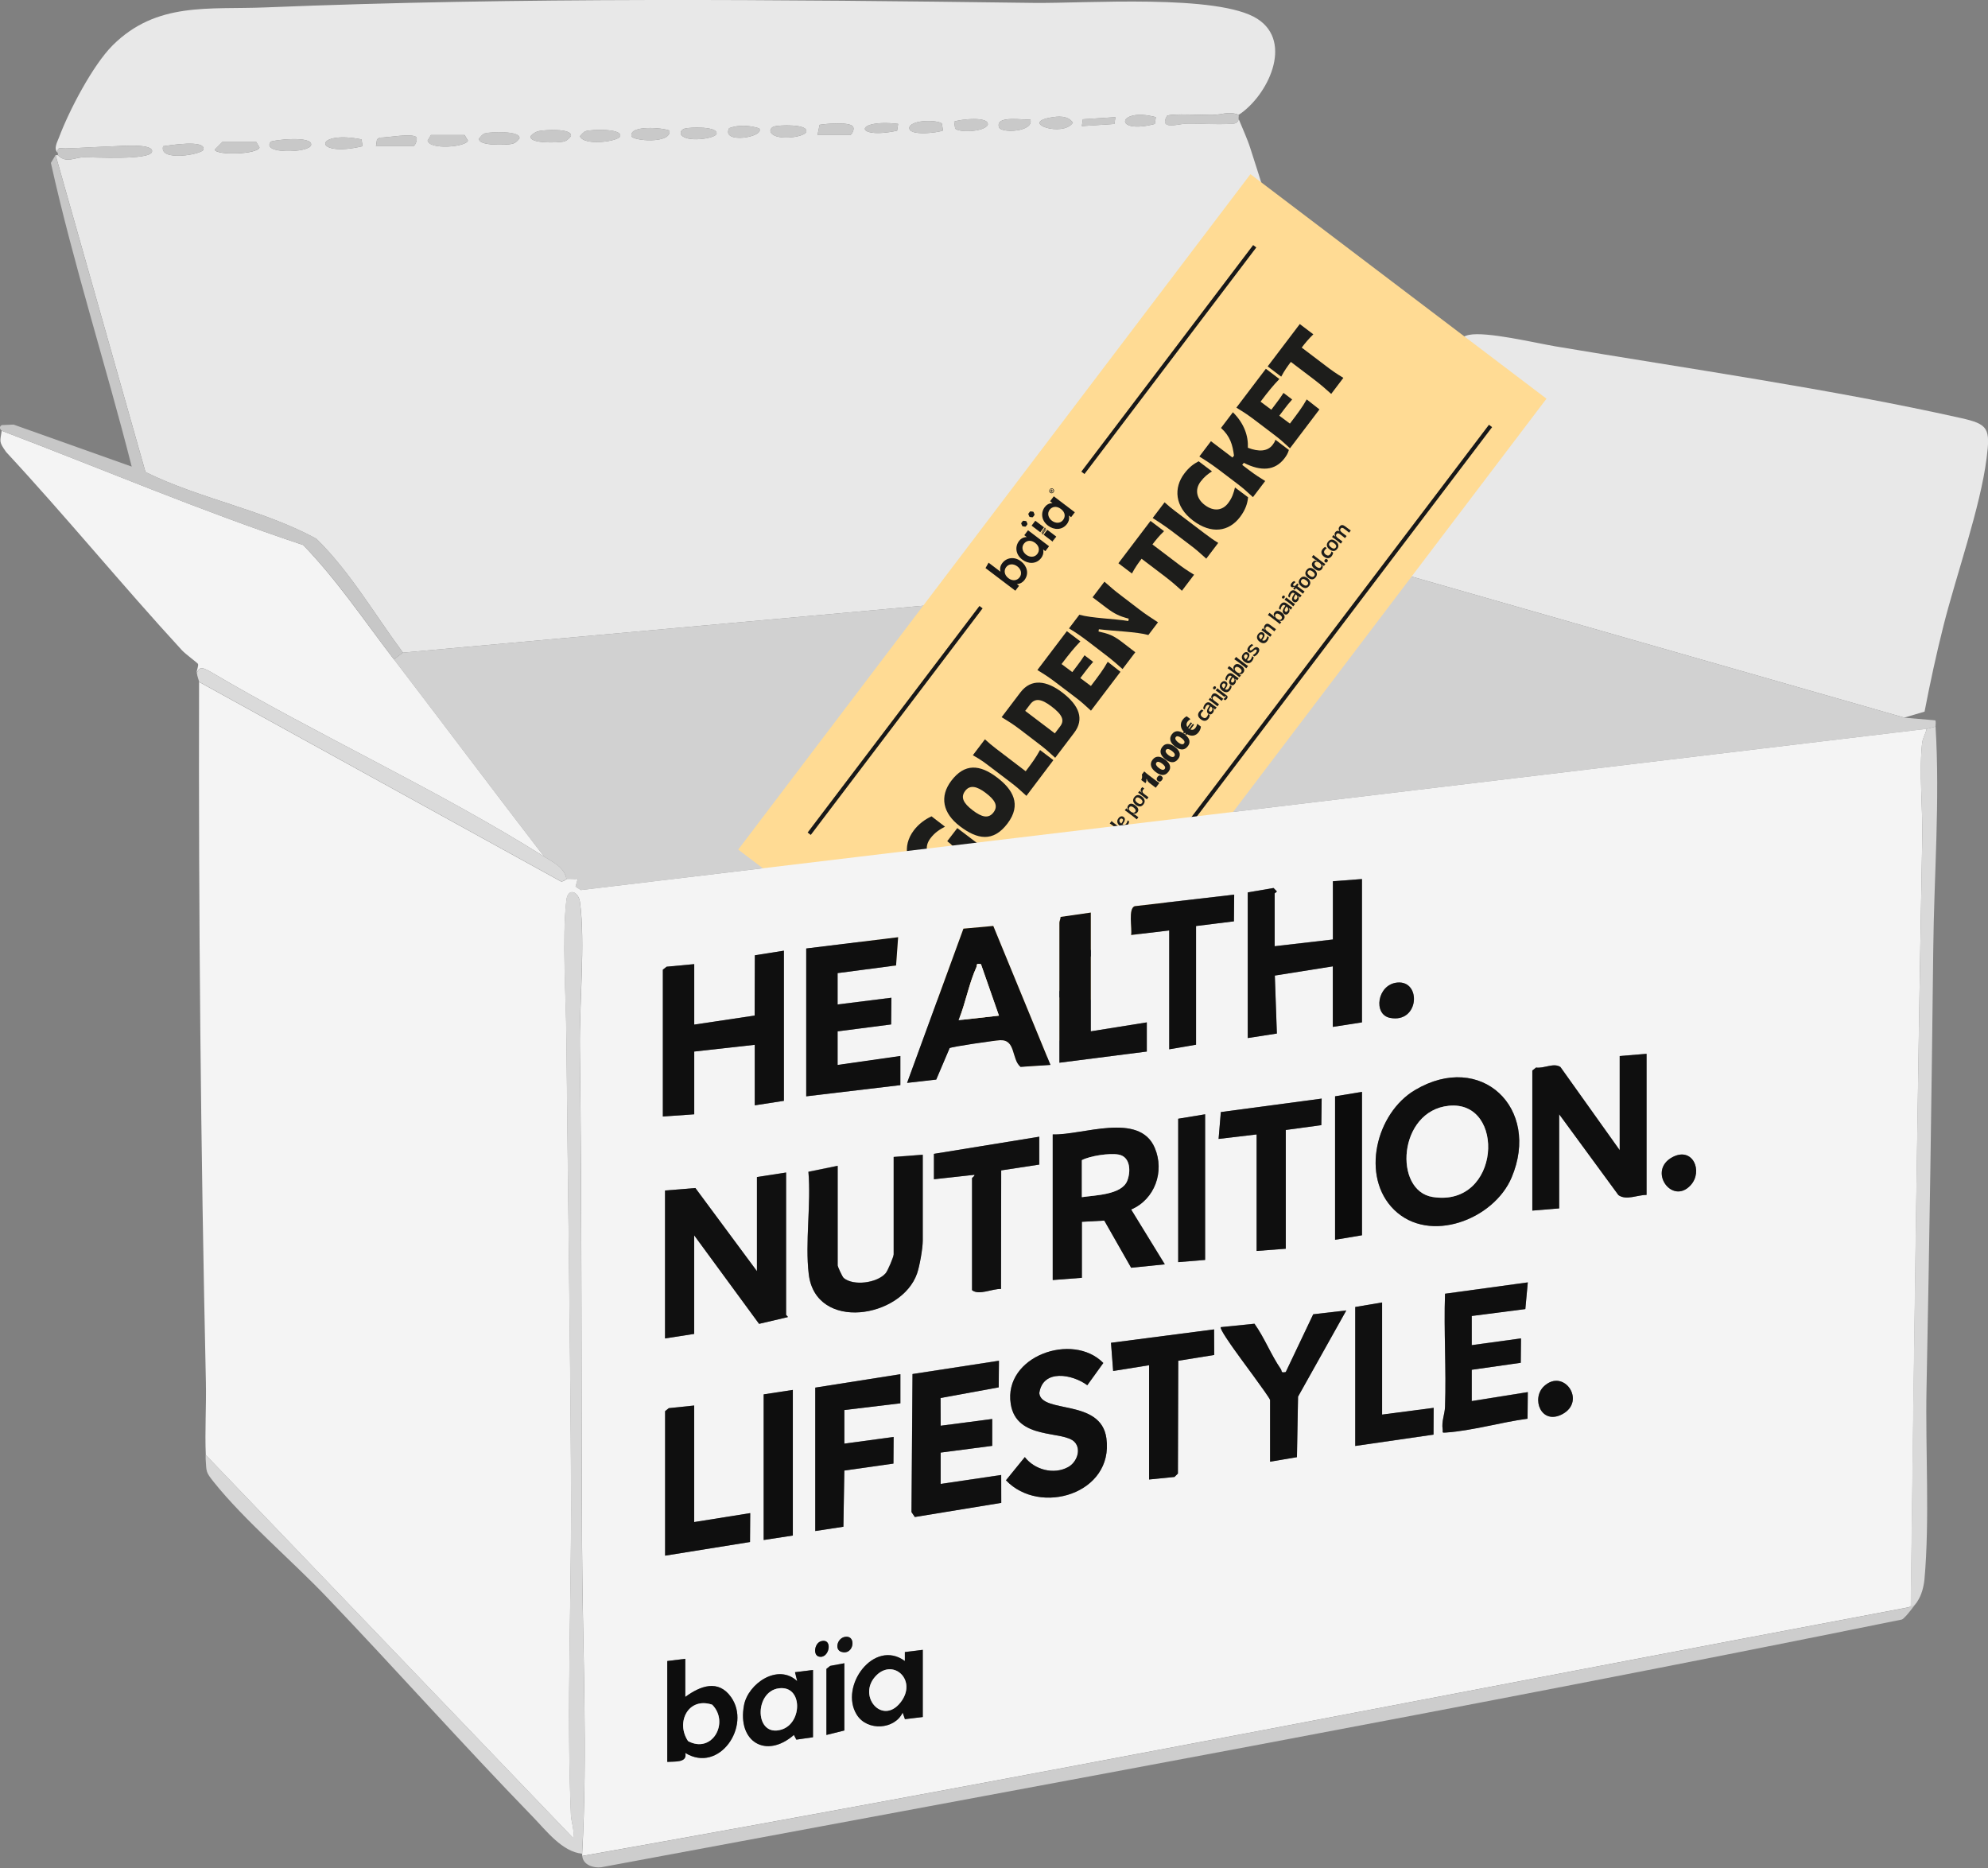 <svg xmlns="http://www.w3.org/2000/svg" fill="none" viewBox="0 0 614 577" height="577" width="614">
<rect x="0" y="0" width="614" height="577" fill="#808080" stroke="none"/>
<g clip-path="url(#clip0_667_1552)">
<path fill="#E8E8E8" d="M382.578 35.467C379.603 34.256 377.365 35.414 374.653 35.493C371.94 35.572 361.672 34.941 360.434 35.783C357.854 40.338 364.094 38.232 366.306 38.179C370.677 38.074 375.153 38.495 379.524 38.258C380.814 38.179 382.13 38.416 382.604 36.836C383.815 39.838 385.211 42.761 386.238 45.999C399.113 85.784 410.014 126.228 422.547 166.118L423.785 168.33L447.535 109.034C448.852 106.533 450.747 104.031 453.696 103.426C459.094 102.32 473.997 105.875 480.316 106.954C520.97 113.8 565.679 120.172 605.57 129.098C614.075 130.994 614.759 132.231 613.574 141.5C611.626 156.797 604.174 177.677 600.251 193.239C598.039 202.007 596.117 210.906 594.406 219.78L588.139 221.623L423.785 174.571L124.461 201.559C115.72 189.789 108.189 176.651 97.71 166.382C81.095 157.35 61.874 154.138 44.944 145.791L17.191 47.921H17.876C20.43 50.554 22.958 48.632 25.801 48.58C29.093 48.527 46.286 49.554 46.945 46.868C47.55 44.34 38.019 45.051 36.202 45.13C30.962 45.315 25.591 45.683 20.272 45.841C18.929 45.894 17.507 45.13 17.876 47.237C16.428 45.92 17.665 43.946 18.245 42.392C21.325 34.151 28.645 20.143 34.806 13.982C48.419 0.474 64.375 3.002 81.912 2.291C160.797 -0.921 240.262 -0.132 319.227 0.895C335.157 1.106 376.259 -1.948 388.344 5.819C399.614 13.06 391.478 29.674 382.578 35.467ZM356.985 36.178C345.189 32.992 343.583 41.707 356.669 38.285L356.985 36.178ZM324.283 36.336C315.041 38.047 328.364 42.445 331.365 37.889C329.812 35.572 326.705 35.888 324.283 36.336ZM344.504 36.178L334.446 36.836L334.13 38.943L344.188 38.285L344.504 36.178ZM294.687 37.574L295.003 39.68C295.951 40.97 303.85 40.812 305.061 38.6C305.72 35.783 296.32 36.863 294.687 37.574ZM318.227 36.863C316.357 37.231 307.326 35.414 308.537 39.285C309.169 41.26 319.49 40.733 318.227 36.863ZM291.238 40.312L290.922 38.206C290.106 37.073 281.785 36.784 280.864 39.285C280.284 42.129 289.579 41.023 291.238 40.312ZM252.48 41.707H262.511C263.064 41.707 263.907 39.996 263.538 39.285C262.985 37.468 254.849 38.232 253.138 38.548L252.48 41.707ZM277.388 38.258C263.696 36.652 263.802 43.208 277.072 40.365L277.388 38.258ZM234.47 39.627C231.442 38.706 228.177 38.495 225.201 39.575C222.595 44.63 236.418 42.339 234.47 39.627ZM239.104 39.048C238.419 39.259 237.787 39.891 237.972 40.654C238.946 43.63 248.609 42.497 249.03 40.654C249.61 38.232 240.499 38.6 239.104 39.048ZM206.796 40.338C204.795 39.443 194.316 38.548 195.027 42.05C195.316 43.472 207.323 44.577 206.796 40.338ZM211.404 39.733C210.72 39.943 210.088 40.575 210.246 41.339C211.378 44.209 220.988 42.813 221.304 41.339C221.831 38.916 212.773 39.285 211.378 39.733H211.404ZM166.458 40.47C165.458 40.707 164.536 41.26 163.878 42.05C163.325 44.472 172.409 44.051 173.883 43.761C175.042 43.551 175.621 42.919 176.332 42.05C176.859 39.522 168.038 40.128 166.458 40.47ZM180.993 40.47C180.176 40.733 179.702 41.471 179.123 42.05C180.203 45.183 191.183 43.682 191.551 42.05C192.104 39.575 182.467 40.022 180.966 40.47H180.993ZM149.844 41.154C149.001 41.392 148.527 42.155 147.974 42.761C147.474 45.183 156.479 44.762 157.98 44.472C159.138 44.261 159.718 43.63 160.429 42.761C160.929 40.286 151.371 40.733 149.844 41.181V41.154ZM116.141 45.157H127.568C128.279 45.157 129.016 42.892 128.595 42.392C127.437 41.023 119.353 42.576 117.273 42.497L116.431 43.05L116.115 45.157H116.141ZM133.098 41.707L132.071 43.419C132.676 46.368 144.051 45.394 144.525 43.419L143.498 41.707H133.124H133.098ZM111.981 45.157L111.665 43.05C96.762 40.075 96.578 48.817 111.981 45.157ZM83.623 43.788C80.516 47.632 95.498 47.289 96.077 44.814C96.788 41.786 84.044 43.261 83.623 43.788ZM68.746 43.788L66.324 46.21C66.719 48.053 79.647 47.711 80.147 45.525L79.12 43.814H68.746V43.788ZM50.394 45.157C48.919 50.054 62.506 47.711 62.848 46.184C63.559 43.024 52.29 44.893 50.394 45.157Z"></path>
<path fill="#D1D1D1" d="M588.118 221.649L597.703 222.465C598.019 222.913 597.755 223.834 597.808 224.414L595.043 225.098L179.392 274.889L177.759 273.809L178.418 271.466C177.286 271.519 176.101 271.334 174.968 271.466C174.258 267.832 170.94 266.384 168.044 264.541C152.482 244.346 137.158 223.913 121.676 203.639L124.44 201.559L423.764 174.57L588.118 221.623L588.118 221.649Z"></path>
<g clip-path="url(#clip1_667_1552)">
<path fill="#FFDB94" d="M386.203 53.79L228 262.386L319.433 331.731L477.636 123.134L386.203 53.79Z"></path>
<path fill="#1D1D1B" d="M291.86 255.307C290.184 256.212 288.725 257.11 287.373 258.894C285.41 261.481 286.075 264.187 288.771 266.232C291.14 268.029 293.768 268.321 295.191 266.445C296.861 264.243 295.557 262.067 292.559 259.794L295.67 255.744L301.012 259.795C302.26 260.741 303.077 261.229 304.617 262.12L301.169 266.666C300.217 265.365 299.536 264.611 298.343 263.679L297.95 264.199C299.992 266.566 300.175 268.881 298.283 271.376C295.324 275.278 289.791 274.748 285.072 271.196C279.789 267.189 278.477 261.406 282.249 256.432C283.754 254.448 285.687 253.065 287.701 252.113L291.86 255.307Z"></path>
<path fill="#1D1D1B" d="M307.961 240.127C312.809 243.804 315.611 248.474 311.166 254.335C306.721 260.196 301.835 259.247 296.493 255.196C291.151 251.145 290.128 245.99 293.805 241.142C297.926 235.708 302.586 236.05 307.953 240.121L307.961 240.127ZM300.37 250.223C303.175 252.35 305.284 252.961 306.853 250.892C308.421 248.824 307.208 246.981 304.428 244.873C301.648 242.764 299.544 242.356 298.09 244.273C296.636 246.191 297.488 248.024 300.376 250.215L300.37 250.223Z"></path>
<path fill="#1D1D1B" d="M316.788 238.195C318.75 235.607 319.887 234.056 321.22 231.638L325.339 234.762L317.014 245.792C314.713 243.678 314.027 243.052 311.792 241.356L306.45 237.305C303.904 235.374 303.291 234.844 300.469 233.244L304.196 228.329C305.453 229.454 306.307 230.206 307.529 231.134L316.796 238.201L316.788 238.195Z"></path>
<path fill="#1D1D1B" d="M325.909 234.047C323.608 231.932 322.922 231.307 320.687 229.611L315.339 225.516C312.818 223.604 312.068 223.167 309.355 221.492L315.141 213.864C318.538 209.385 323.331 210.264 328.029 213.826C333.438 217.929 334.905 222.167 331.768 226.304L325.901 234.04L325.909 234.047ZM316.634 219.547L325.794 226.494L327.426 224.342C328.848 222.467 328.147 220.748 324.739 218.164C321.725 215.877 319.72 215.478 318.171 217.521L316.634 219.547Z"></path>
<path fill="#1D1D1B" d="M331.19 207.571L332.447 205.913C333.425 204.624 334.098 203.736 334.954 202.381L337.625 204.407C336.57 205.572 335.897 206.459 334.9 207.774L333.656 209.415L336.932 211.86C339.466 208.519 340.691 206.903 342.123 204.389L346.058 207.479L336.952 219.486C334.651 217.371 334.032 216.796 331.813 215.114L326.321 210.948C323.8 209.036 323.105 208.614 320.398 206.931L329.505 194.924L333.683 198.093C331.692 200.144 330.334 201.831 327.863 205.088L331.181 207.565L331.19 207.571Z"></path>
<path fill="#1D1D1B" d="M341.096 179.642C343.441 181.698 344.083 182.277 346.327 183.979L351.717 188.106C354.238 190.018 355.007 190.429 357.65 192.196L354.678 196.115C351.066 195.104 344.049 194.913 339.395 194.337L339.28 195.028C342.408 195.738 343.767 196.189 346.413 198.196L350.639 201.44L346.702 206.632C345.072 205.198 343.583 203.857 341.515 202.289L336.125 198.161C333.605 196.25 332.348 195.403 330.163 194.075L333.364 189.855C337.318 190.955 344.091 191.067 348.496 191.796L348.614 191.068C345.789 190.323 344.288 189.659 341.566 187.596L337.447 184.471L341.111 179.64L341.096 179.642Z"></path>
<path fill="#1D1D1B" d="M362.851 173.391C365.268 175.264 366.55 176.131 368.8 177.494L365.04 182.451C363.081 180.688 362.022 179.753 359.498 177.812L352.582 172.567C351.534 173.948 350.613 175.215 349.6 177.124L345.422 173.956L355.341 160.877L359.519 164.046C357.97 165.549 356.963 166.79 355.935 168.146L362.851 173.391Z"></path>
<path fill="#1D1D1B" d="M362.978 157.871L371.987 164.704C373.67 165.98 374.719 166.736 376.257 167.665L372.561 172.538C370.248 170.44 369.539 169.81 367.295 168.108L361.953 164.057C359.433 162.146 356.856 160.534 356.008 159.983L359.685 155.135C361.013 156.341 361.747 156.937 362.978 157.871Z"></path>
<path fill="#1D1D1B" d="M370.814 148.738C368.934 151.217 369.571 154.047 372.091 155.958C374.896 158.086 377.597 157.655 379.311 155.394C380.588 153.711 380.993 152.29 381.429 150.55L385.475 153.58C385.293 155.472 384.673 157.455 382.977 159.691C379.542 164.22 374.121 165.055 368.452 160.756C362.784 156.457 362.437 150.654 365.802 146.217C367.244 144.316 368.59 143.306 370.207 142.461L374.326 145.586C373.097 146.354 371.963 147.223 370.82 148.73L370.814 148.738Z"></path>
<path fill="#1D1D1B" d="M381.121 140.707C380.681 137.392 379.995 134.801 377.113 132.167L380.789 127.319C384.327 130.846 385.565 134.674 385.409 138.288C388.767 139.582 391.481 139.464 393.069 137.371C393.443 136.877 393.761 136.405 393.911 135.807L398.073 138.963C397.834 139.904 397.347 140.721 396.756 141.499C393.784 145.418 389.51 145.645 384.15 142.939L383.661 143.583L385.989 145.349C387.521 146.511 389.22 147.628 390.758 148.556L386.979 153.538C384.679 151.424 383.976 150.786 381.732 149.084L376.39 145.032C373.844 143.102 371.293 141.51 370.426 140.984L374.007 136.262L380.664 141.31L381.121 140.707Z"></path>
<path fill="#1D1D1B" d="M392.651 126.536L393.908 124.878C394.886 123.589 395.559 122.701 396.415 121.346L399.086 123.372C398.031 124.537 397.358 125.424 396.361 126.739L395.117 128.38L398.393 130.825C400.926 127.484 402.152 125.868 403.584 123.354L407.519 126.444L398.413 138.45C396.112 136.336 395.493 135.761 393.274 134.078L387.782 129.913C385.261 128.001 384.566 127.579 381.859 125.896L390.966 113.889L395.144 117.058C393.153 119.109 391.794 120.796 389.324 124.053L392.642 126.53L392.651 126.536Z"></path>
<path fill="#1D1D1B" d="M408.956 112.595C411.374 114.468 412.655 115.335 414.905 116.698L411.146 121.655C409.186 119.892 408.128 118.957 405.603 117.016L398.687 111.771C397.639 113.153 396.718 114.419 395.705 116.328L391.527 113.16L401.446 100.081L405.625 103.25C404.076 104.753 403.069 105.994 402.04 107.35L408.956 112.595Z"></path>
<path fill="#1D1D1B" d="M342.93 261.777C341.803 261.159 339.818 260.472 338.602 260.024L339.211 259.22C340.462 259.866 341.741 260.163 342.876 260.839L342.953 260.739C342.003 259.834 341.328 258.742 340.367 257.696L340.945 256.934C341.631 257.89 342.931 259.602 343.87 260.538L342.924 261.785L342.93 261.777Z"></path>
<path fill="#1D1D1B" d="M344.003 256.83C343.635 256.55 343.326 256.54 342.99 256.984C342.761 257.285 342.62 257.68 342.525 258.135L342.056 257.78C342.117 257.351 342.252 256.913 342.57 256.494C343.04 255.874 343.684 255.598 344.496 256.214L345.284 256.811C345.618 257.065 345.859 257.235 346.211 257.449L345.703 258.119C345.544 257.945 345.402 257.785 345.201 257.633L345.131 257.725C345.432 258.163 345.402 258.655 345.046 259.124C344.646 259.651 344.137 259.766 343.651 259.398C342.906 258.833 343.226 257.994 344.047 256.876L343.989 256.832L344.003 256.83ZM344.711 258.487C345.067 258.019 344.916 257.522 344.43 257.153L344.397 257.128C343.855 257.878 343.667 258.421 344.01 258.681C344.262 258.872 344.495 258.772 344.711 258.487Z"></path>
<path fill="#1D1D1B" d="M344.041 254.19L346.092 255.746C346.461 256.026 346.678 256.191 347.014 256.392L346.455 257.129C345.951 256.681 345.79 256.545 345.304 256.177L344.04 255.218C343.495 254.805 343.116 254.558 342.754 254.322L343.313 253.585C343.603 253.846 343.773 253.987 344.033 254.184L344.041 254.19Z"></path>
<path fill="#1D1D1B" d="M345.875 255.057C345.063 254.441 344.786 253.572 345.428 252.726C345.948 252.039 346.56 251.963 347.029 252.318C347.649 252.788 347.551 253.439 346.679 254.624C347.091 254.845 347.512 254.795 347.81 254.401C348.077 254.05 348.182 253.773 348.274 253.355L348.735 253.704C348.687 254.063 348.567 254.447 348.224 254.899C347.576 255.753 346.704 255.686 345.867 255.051L345.875 255.057ZM346.297 254.362C346.918 253.526 346.995 253.163 346.677 252.922C346.418 252.725 346.127 252.742 345.886 253.06C345.556 253.496 345.795 253.981 346.289 254.355L346.306 254.368L346.297 254.362Z"></path>
<path fill="#1D1D1B" d="M349.983 251.313C350.207 251.47 350.362 251.561 350.614 251.647L351.593 252.389L351.092 253.051C350.843 252.823 350.606 252.63 350.372 252.452L348.228 250.827C347.935 250.604 347.717 250.439 347.399 250.251L347.869 249.631C348.03 249.819 348.159 249.944 348.362 250.111C348.381 250.086 348.407 250.052 348.426 250.027C348.081 249.594 348.17 249.094 348.475 248.693C348.977 248.031 349.729 248.048 350.65 248.746C351.521 249.407 351.847 250.142 351.314 250.845C350.99 251.272 350.541 251.446 350.025 251.24L349.962 251.324L349.983 251.313ZM350.165 249.42C349.613 249.001 349.119 248.904 348.808 249.314C348.459 249.775 348.671 250.226 349.24 250.658C349.809 251.089 350.297 251.142 350.633 250.699C350.9 250.347 350.737 249.867 350.159 249.429L350.165 249.42Z"></path>
<path fill="#1D1D1B" d="M352.699 246.04C353.402 246.574 353.904 247.442 353.193 248.38C352.482 249.318 351.665 249.213 350.794 248.552C349.865 247.847 349.728 247.018 350.331 246.223C351.017 245.319 351.803 245.361 352.699 246.04ZM351.272 247.939C351.9 248.415 352.383 248.439 352.714 248.003C353.044 247.568 352.84 247.123 352.237 246.666C351.551 246.146 351.111 246.168 350.807 246.57C350.502 246.972 350.602 247.431 351.272 247.939Z"></path>
<path fill="#1D1D1B" d="M352.836 243.099L353.431 243.55C353.285 243.638 353.161 243.767 353.04 243.926C352.716 244.353 352.813 244.783 353.349 245.189L354.713 246.224L354.212 246.886C353.946 246.645 353.735 246.471 353.417 246.23L352.429 245.48C352.043 245.188 351.834 245.03 351.507 244.834L351.984 244.207C352.165 244.437 352.286 244.555 352.531 244.754L352.601 244.662C352.235 244.292 352.194 243.825 352.486 243.44C352.587 243.306 352.714 243.191 352.824 243.116L352.836 243.099Z"></path>
<path fill="#1D1D1B" d="M356.956 243.283L355.114 241.886C354.62 241.511 354.355 241.165 354.186 240.588L354.019 240.633C354.12 241.092 354.093 241.441 353.777 241.874L352.471 240.884C352.77 240.385 352.824 239.74 352.657 239.23L353.406 238.242C353.929 238.718 354.201 238.951 354.678 239.313L357.006 241.078C357.433 241.402 357.743 241.584 358.08 241.801L356.956 243.283Z"></path>
<path fill="#1D1D1B" d="M357.6 241.198C357.139 240.849 357.139 240.414 357.501 239.936C357.863 239.459 358.259 239.337 358.736 239.699C359.213 240.061 359.218 240.473 358.849 240.959C358.481 241.444 358.068 241.554 357.6 241.198Z"></path>
<path fill="#1D1D1B" d="M359.881 234.608C361.087 235.522 362.038 236.824 360.882 238.348C359.727 239.872 358.272 239.442 356.966 238.451C355.467 237.314 354.966 235.958 355.976 234.627C356.985 233.295 358.424 233.503 359.881 234.608ZM357.925 237.187C358.603 237.701 359.333 237.991 359.72 237.48C360.133 236.936 359.594 236.342 358.941 235.847C358.238 235.314 357.525 235.036 357.15 235.53C356.775 236.024 357.23 236.66 357.925 237.187Z"></path>
<path fill="#1D1D1B" d="M362.865 230.67C364.071 231.584 365.022 232.886 363.867 234.41C362.711 235.934 361.257 235.504 359.95 234.513C358.452 233.376 357.95 232.02 358.96 230.689C359.97 229.357 361.408 229.565 362.865 230.67ZM360.916 233.24C361.594 233.755 362.324 234.044 362.711 233.534C363.124 232.989 362.585 232.396 361.932 231.901C361.228 231.367 360.515 231.09 360.141 231.584C359.766 232.078 360.221 232.713 360.916 233.24Z"></path>
<path fill="#1D1D1B" d="M365.857 226.728C367.063 227.643 368.015 228.945 366.859 230.469C365.703 231.992 364.249 231.562 362.943 230.572C361.444 229.435 360.943 228.079 361.952 226.747C362.962 225.416 364.401 225.623 365.857 226.728ZM363.908 229.299C364.586 229.813 365.316 230.103 365.703 229.592C366.116 229.048 365.577 228.455 364.924 227.959C364.221 227.426 363.508 227.149 363.133 227.643C362.758 228.137 363.213 228.772 363.908 229.299Z"></path>
<path fill="#1D1D1B" d="M367.679 222.083C367.325 222.29 367.042 222.523 366.756 222.9C366.375 223.403 366.361 224.012 366.703 224.535L367.808 223.078L368.168 223.351L367.006 224.883C367.056 224.922 367.107 224.96 367.148 224.991L367.266 225.08L368.428 223.548L368.788 223.821L367.67 225.295C368.243 225.531 368.777 225.383 369.184 224.847C369.539 224.378 369.668 224 369.769 223.536L370.899 224.394C370.865 224.908 370.67 225.513 370.213 226.115C369.35 227.254 368.028 227.571 366.593 226.733L366.383 227.009L366.023 226.736L366.207 226.493L365.948 226.296L365.764 226.539L365.403 226.266L365.613 225.99C364.495 224.838 364.431 223.392 365.282 222.27C365.663 221.768 366.068 221.442 366.517 221.215L367.673 222.092L367.679 222.083Z"></path>
<path fill="#1D1D1B" d="M371.093 220.067C370.737 220.536 370.768 221.035 371.354 221.479C371.94 221.924 372.403 221.853 372.759 221.384C372.987 221.082 373.058 220.885 373.165 220.518L373.667 220.899C373.623 221.235 373.487 221.606 373.22 221.958C372.585 222.795 371.732 222.807 370.844 222.134C369.957 221.461 369.78 220.615 370.403 219.795C370.663 219.451 370.88 219.287 371.18 219.118L371.691 219.505C371.492 219.645 371.296 219.799 371.086 220.076L371.093 220.067Z"></path>
<path fill="#1D1D1B" d="M373.558 217.863C373.19 217.583 372.881 217.573 372.544 218.017C372.316 218.318 372.175 218.713 372.08 219.168L371.611 218.813C371.672 218.384 371.807 217.946 372.124 217.527C372.594 216.908 373.239 216.631 374.051 217.247L374.838 217.844C375.173 218.098 375.414 218.268 375.766 218.482L375.258 219.152C375.099 218.979 374.957 218.818 374.756 218.666L374.686 218.758C374.986 219.197 374.957 219.688 374.601 220.157C374.201 220.685 373.692 220.8 373.206 220.431C372.461 219.866 372.781 219.027 373.602 217.909L373.543 217.865L373.558 217.863ZM374.266 219.521C374.622 219.052 374.471 218.555 373.985 218.187L373.952 218.161C373.41 218.911 373.222 219.454 373.565 219.714C373.816 219.905 374.05 219.805 374.266 219.521Z"></path>
<path fill="#1D1D1B" d="M375.803 215.281C375.301 214.9 374.973 214.81 374.662 215.221C374.37 215.606 374.523 216.012 375.009 216.381L376.499 217.511L376.01 218.156C375.738 217.923 375.483 217.703 375.157 217.455L374.068 216.63C373.8 216.427 373.528 216.247 373.297 216.098L373.767 215.479C373.955 215.7 374.068 215.812 374.278 215.971L374.341 215.887C373.997 215.455 374.024 215.001 374.348 214.574C374.85 213.912 375.431 214.05 376.076 214.539L376.896 215.161C377.315 215.479 377.407 215.549 377.795 215.803L377.293 216.464C376.952 216.166 376.843 216.084 376.433 215.772L375.797 215.29L375.803 215.281Z"></path>
<path fill="#1D1D1B" d="M378.198 215.259L376.247 213.78C375.937 213.545 375.763 213.426 375.468 213.242L375.989 212.555C376.263 212.803 376.424 212.938 376.717 213.16L378.944 214.849C379.254 215.084 379.148 215.519 378.92 215.82C378.761 216.03 378.584 216.159 378.367 216.271L377.864 215.89C378.107 215.744 378.276 215.609 378.415 215.425C378.581 215.207 378.66 214.963 378.515 214.841L378.191 215.268L378.198 215.259ZM374.802 212.816C374.584 212.651 374.602 212.401 374.774 212.175C374.945 211.949 375.179 211.849 375.405 212.02C375.631 212.192 375.613 212.442 375.435 212.676C375.257 212.911 375.028 212.987 374.802 212.816Z"></path>
<path fill="#1D1D1B" d="M377.536 213.31C376.723 212.694 376.446 211.825 377.088 210.979C377.609 210.292 378.221 210.216 378.689 210.571C379.309 211.041 379.211 211.692 378.339 212.877C378.752 213.098 379.172 213.048 379.471 212.654C379.737 212.302 379.842 212.026 379.934 211.608L380.395 211.957C380.347 212.316 380.227 212.7 379.884 213.152C379.236 214.006 378.364 213.939 377.527 213.304L377.536 213.31ZM377.958 212.614C378.578 211.779 378.655 211.416 378.337 211.175C378.078 210.978 377.788 210.995 377.546 211.313C377.216 211.749 377.455 212.233 377.949 212.608L377.966 212.621L377.958 212.614Z"></path>
<path fill="#1D1D1B" d="M380.382 208.862C380.014 208.582 379.705 208.572 379.368 209.016C379.14 209.317 378.999 209.712 378.904 210.167L378.435 209.812C378.496 209.383 378.631 208.945 378.949 208.526C379.419 207.907 380.063 207.631 380.875 208.246L381.662 208.843C381.997 209.097 382.238 209.267 382.59 209.481L382.082 210.151C381.923 209.978 381.781 209.817 381.58 209.665L381.51 209.757C381.811 210.196 381.781 210.687 381.425 211.156C381.025 211.684 380.516 211.799 380.03 211.43C379.285 210.865 379.605 210.026 380.426 208.908L380.368 208.864L380.382 208.862ZM381.09 210.52C381.446 210.051 381.295 209.554 380.809 209.186L380.776 209.16C380.234 209.91 380.046 210.453 380.389 210.713C380.64 210.904 380.874 210.804 381.09 210.52Z"></path>
<path fill="#1D1D1B" d="M381.153 206.909C380.815 206.468 380.855 205.997 381.185 205.562C381.719 204.859 382.536 204.964 383.398 205.618C384.327 206.323 384.525 207.053 384.024 207.715C383.712 208.125 383.264 208.352 382.752 208.122L382.688 208.206C382.906 208.371 383.059 208.447 383.283 208.551L382.814 209.171C382.54 208.924 382.328 208.75 382.035 208.528L379.892 206.902C379.657 206.724 379.416 206.555 379.121 206.371L379.623 205.709L380.602 206.452C380.759 206.663 380.882 206.796 381.094 206.97L381.157 206.886L381.153 206.909ZM381.927 207.523C382.496 207.955 382.988 208.037 383.337 207.577C383.655 207.158 383.413 206.711 382.869 206.298C382.283 205.854 381.785 205.832 381.512 206.192C381.175 206.636 381.366 207.097 381.927 207.523Z"></path>
<path fill="#1D1D1B" d="M382.502 203.475L384.553 205.031C384.922 205.31 385.139 205.475 385.475 205.677L384.916 206.414C384.412 205.965 384.25 205.83 383.765 205.462L382.501 204.503C381.956 204.09 381.577 203.842 381.215 203.607L381.774 202.87C382.064 203.13 382.234 203.272 382.493 203.469L382.502 203.475Z"></path>
<path fill="#1D1D1B" d="M384.34 204.342C383.528 203.726 383.251 202.856 383.892 202.011C384.413 201.324 385.025 201.247 385.494 201.603C386.114 202.073 386.016 202.724 385.143 203.909C385.556 204.13 385.977 204.079 386.275 203.686C386.542 203.334 386.646 203.057 386.739 202.64L387.2 202.989C387.151 203.348 387.032 203.732 386.689 204.184C386.041 205.038 385.169 204.97 384.332 204.335L384.34 204.342ZM384.769 203.638C385.389 202.803 385.466 202.439 385.148 202.198C384.889 202.001 384.599 202.019 384.357 202.337C384.027 202.772 384.266 203.257 384.76 203.631L384.777 203.644L384.769 203.638Z"></path>
<path fill="#1D1D1B" d="M388.569 200.048C389.13 200.474 388.981 201.192 388.461 201.878C388.143 202.297 387.78 202.549 387.409 202.743L386.899 202.356C387.337 202.108 387.65 201.87 387.884 201.56C388.17 201.183 388.281 200.845 388.039 200.661C387.762 200.452 387.473 200.694 387.086 201.047C386.567 201.524 386.08 201.748 385.569 201.361C385.101 201.005 385.167 200.343 385.618 199.749C385.91 199.364 386.261 199.075 386.621 198.913L387.09 199.269C386.721 199.477 386.41 199.73 386.207 199.998C385.96 200.324 385.859 200.631 386.11 200.821C386.311 200.974 386.516 200.878 386.963 200.479C387.603 199.896 388.059 199.661 388.569 200.048Z"></path>
<path fill="#1D1D1B" d="M389.02 198.17C388.208 197.554 387.931 196.684 388.572 195.839C389.093 195.152 389.705 195.076 390.174 195.431C390.793 195.901 390.695 196.552 389.823 197.737C390.236 197.958 390.657 197.908 390.955 197.514C391.222 197.162 391.326 196.885 391.419 196.468L391.879 196.817C391.831 197.176 391.711 197.56 391.368 198.012C390.721 198.866 389.849 198.799 389.012 198.164L389.02 198.17ZM389.442 197.474C390.062 196.639 390.14 196.276 389.822 196.035C389.562 195.838 389.272 195.855 389.031 196.173C388.7 196.609 388.94 197.093 389.434 197.468L389.45 197.481L389.442 197.474Z"></path>
<path fill="#1D1D1B" d="M392.1 193.796C391.597 193.415 391.27 193.325 390.959 193.735C390.667 194.12 390.82 194.527 391.306 194.895L392.796 196.026L392.307 196.67C392.035 196.438 391.78 196.218 391.453 195.97L390.365 195.144C390.097 194.941 389.825 194.761 389.594 194.613L390.064 193.993C390.252 194.215 390.365 194.327 390.574 194.486L390.638 194.402C390.293 193.969 390.321 193.515 390.645 193.088C391.147 192.427 391.728 192.565 392.373 193.053L393.193 193.676C393.612 193.993 393.704 194.063 394.092 194.317L393.59 194.979C393.249 194.681 393.14 194.598 392.73 194.287L392.093 193.804L392.1 193.796Z"></path>
<path fill="#1D1D1B" d="M393.618 190.474C393.279 190.032 393.32 189.562 393.65 189.126C394.183 188.423 395 188.528 395.863 189.182C396.792 189.887 396.99 190.618 396.488 191.279C396.177 191.689 395.728 191.916 395.217 191.686L395.153 191.77C395.371 191.935 395.524 192.012 395.748 192.116L395.278 192.736C395.004 192.488 394.793 192.315 394.5 192.092L392.357 190.467C392.122 190.289 391.881 190.119 391.586 189.935L392.088 189.274L393.067 190.017C393.224 190.228 393.347 190.361 393.558 190.534L393.622 190.45L393.618 190.474ZM394.392 191.087C394.961 191.519 395.453 191.601 395.802 191.141C396.119 190.722 395.878 190.275 395.334 189.863C394.748 189.418 394.25 189.397 393.977 189.757C393.64 190.2 393.831 190.662 394.392 191.087Z"></path>
<path fill="#1D1D1B" d="M396.945 187.023C396.576 186.744 396.268 186.734 395.931 187.178C395.702 187.479 395.562 187.873 395.467 188.329L394.998 187.973C395.059 187.545 395.194 187.106 395.511 186.688C395.981 186.068 396.626 185.792 397.438 186.408L398.225 187.005C398.56 187.259 398.801 187.428 399.153 187.643L398.645 188.312C398.486 188.139 398.344 187.979 398.143 187.826L398.073 187.918C398.373 188.357 398.343 188.849 397.988 189.318C397.588 189.845 397.078 189.96 396.593 189.592C395.847 189.027 396.167 188.188 396.989 187.07L396.93 187.025L396.945 187.023ZM397.653 188.681C398.008 188.212 397.857 187.716 397.372 187.347L397.338 187.322C396.796 188.071 396.608 188.615 396.952 188.875C397.203 189.066 397.437 188.966 397.653 188.681Z"></path>
<path fill="#1D1D1B" d="M396.076 184.795C395.858 184.63 395.885 184.386 396.056 184.16C396.228 183.934 396.462 183.834 396.679 184C396.897 184.165 396.879 184.415 396.701 184.649C396.523 184.884 396.302 184.966 396.076 184.795ZM399.432 187.274C398.959 186.837 398.674 186.621 398.281 186.322L398.013 186.119C397.561 185.776 397.184 185.49 396.727 185.223L397.261 184.52C397.51 184.748 397.711 184.9 397.979 185.104L399.193 186.024C399.519 186.272 399.678 186.393 399.965 186.571L399.432 187.274Z"></path>
<path fill="#1D1D1B" d="M399.804 183.255C399.436 182.976 399.127 182.966 398.79 183.41C398.562 183.711 398.421 184.105 398.326 184.561L397.857 184.205C397.918 183.777 398.053 183.338 398.371 182.92C398.84 182.3 399.485 182.024 400.297 182.64L401.084 183.237C401.419 183.491 401.66 183.66 402.012 183.875L401.504 184.544C401.345 184.371 401.203 184.211 401.002 184.058L400.932 184.15C401.233 184.589 401.203 185.081 400.847 185.55C400.447 186.077 399.938 186.192 399.452 185.824C398.707 185.259 399.027 184.42 399.848 183.302L399.79 183.257L399.804 183.255ZM400.512 184.913C400.868 184.444 400.717 183.947 400.231 183.579L400.198 183.554C399.656 184.303 399.468 184.847 399.811 185.107C400.062 185.298 400.296 185.198 400.512 184.913Z"></path>
<path fill="#1D1D1B" d="M400.634 180.179L401.094 180.528L400.707 181.039L402.18 182.157C402.448 182.36 402.649 182.512 402.919 182.678L402.405 183.356C402.165 183.134 401.947 182.969 401.704 182.785L400.23 181.667L399.862 182.153L399.402 181.804L399.833 181.234L399.75 181.171C399.368 181.396 399.09 181.449 398.822 181.246C398.454 180.966 398.621 180.433 398.887 180.082C399.11 179.789 399.395 179.569 399.685 179.447L400.146 179.796C399.895 179.936 399.692 180.099 399.527 180.316C399.388 180.5 399.308 180.744 399.486 180.892C399.679 181.038 399.913 180.938 400.159 180.822L400.636 180.194L400.634 180.179Z"></path>
<path fill="#1D1D1B" d="M403.855 178.589C404.559 179.122 405.06 179.991 404.349 180.928C403.638 181.866 402.821 181.761 401.95 181.101C401.021 180.396 400.884 179.567 401.488 178.771C402.174 177.867 402.959 177.909 403.855 178.589ZM402.428 180.487C403.056 180.964 403.54 180.987 403.87 180.552C404.2 180.116 403.997 179.672 403.394 179.215C402.707 178.694 402.268 178.717 401.963 179.119C401.658 179.521 401.759 179.979 402.428 180.487Z"></path>
<path fill="#1D1D1B" d="M405.894 175.9C406.598 176.433 407.1 177.302 406.388 178.239C405.677 179.177 404.86 179.072 403.989 178.412C403.06 177.707 402.923 176.878 403.527 176.082C404.213 175.178 404.998 175.22 405.894 175.9ZM404.468 177.798C405.096 178.275 405.579 178.298 405.909 177.863C406.239 177.427 406.036 176.983 405.433 176.526C404.746 176.005 404.307 176.028 404.002 176.43C403.697 176.832 403.798 177.29 404.468 177.798Z"></path>
<path fill="#1D1D1B" d="M406.763 173.142C406.539 172.985 406.378 172.903 406.133 172.809L405.153 172.066L405.655 171.404C405.903 171.633 406.14 171.825 406.374 172.003L408.518 173.629C408.811 173.851 409.029 174.016 409.347 174.205L408.877 174.824C408.716 174.637 408.587 174.512 408.384 174.345L408.32 174.428C408.673 174.867 408.582 175.353 408.271 175.763C407.769 176.424 407.013 176.431 406.083 175.726C405.212 175.065 404.899 174.313 405.433 173.61C405.763 173.175 406.205 173.009 406.721 173.216L406.784 173.132L406.763 173.142ZM406.589 175.041C407.134 175.454 407.635 175.558 407.946 175.147C408.296 174.687 408.084 174.236 407.514 173.804C406.945 173.372 406.458 173.319 406.121 173.763C405.848 174.123 406.012 174.603 406.589 175.041Z"></path>
<path fill="#1D1D1B" d="M409.242 173.61C408.991 173.419 408.948 173.163 409.17 172.87C409.392 172.577 409.636 172.551 409.896 172.748C410.155 172.944 410.204 173.193 409.982 173.486C409.76 173.779 409.501 173.807 409.242 173.61Z"></path>
<path fill="#1D1D1B" d="M409.175 169.856C408.819 170.325 408.85 170.823 409.436 171.268C410.022 171.712 410.485 171.641 410.841 171.172C411.069 170.871 411.14 170.674 411.247 170.306L411.749 170.687C411.705 171.023 411.569 171.395 411.302 171.746C410.667 172.584 409.814 172.596 408.926 171.923C408.039 171.25 407.862 170.404 408.485 169.583C408.745 169.24 408.962 169.075 409.262 168.906L409.773 169.294C409.574 169.434 409.378 169.588 409.168 169.864L409.175 169.856Z"></path>
<path fill="#1D1D1B" d="M412.531 167.151C413.234 167.684 413.736 168.553 413.025 169.49C412.314 170.428 411.497 170.323 410.626 169.663C409.697 168.958 409.56 168.129 410.163 167.333C410.849 166.429 411.635 166.471 412.531 167.151ZM411.104 169.049C411.732 169.526 412.216 169.549 412.546 169.114C412.876 168.678 412.672 168.234 412.069 167.777C411.383 167.256 410.944 167.279 410.639 167.681C410.334 168.083 410.434 168.541 411.104 169.049Z"></path>
<path fill="#1D1D1B" d="M415.416 166.2C415.075 165.901 414.858 165.736 414.556 165.508L413.937 165.038C413.443 164.663 413.084 164.562 412.766 164.981C412.48 165.358 412.663 165.76 413.174 166.148L414.614 167.24L414.112 167.901C413.797 167.622 413.677 167.519 413.259 167.201L412.17 166.375C411.885 166.16 411.68 166.03 411.4 165.844L411.869 165.224C412.022 165.406 412.16 165.537 412.363 165.704L412.426 165.62C412.105 165.192 412.118 164.74 412.41 164.355C412.702 163.97 413.168 163.808 413.627 164.038L413.69 163.954C413.358 163.505 413.382 163.074 413.718 162.63C414.22 161.969 414.818 162.066 415.497 162.581L416.284 163.178C416.702 163.495 416.811 163.578 417.205 163.824L416.684 164.51C416.343 164.212 416.241 164.121 415.831 163.81L415.203 163.334C414.717 162.965 414.373 162.863 414.043 163.298C413.763 163.666 413.946 164.069 414.457 164.456L415.897 165.548L415.408 166.193L415.416 166.2Z"></path>
<path fill="#181818" d="M309.536 173.937C309.174 174.415 308.665 175.347 309.005 176.568L305.329 173.78L304.381 175.448L313.591 182.434L314.74 180.918L314.062 180.404C315.334 180.326 316.065 179.588 316.415 179.128C317.939 177.118 317.136 174.716 315.344 173.357C313.234 171.757 310.838 172.221 309.536 173.937ZM314.906 178.3C314.182 179.255 312.82 179.607 311.464 178.578C310.107 177.549 310.029 176.105 310.753 175.15C311.585 174.054 313.054 174.047 314.209 174.923C315.365 175.799 315.738 177.203 314.906 178.3Z"></path>
<path fill="#181818" d="M317.122 165.866C315.849 165.876 315.094 166.61 314.732 167.087C313.431 168.803 313.63 171.236 315.74 172.836C317.532 174.195 320.062 174.32 321.586 172.311C321.935 171.85 322.448 170.947 322.18 169.702L322.858 170.216L324.007 168.7L317.51 163.773L316.36 165.288L317.114 165.86L317.122 165.866ZM320.382 171.081C319.55 172.178 318.072 172.179 316.942 171.321C315.811 170.464 315.397 169.028 316.229 167.931C316.698 167.312 317.421 166.95 318.259 167.045C318.717 167.102 319.216 167.296 319.727 167.683C321.084 168.712 321.112 170.118 320.388 171.073L320.382 171.081Z"></path>
<path fill="#181818" d="M324.326 154.805L325.079 155.377C323.806 155.387 323.051 156.12 322.689 156.598C321.388 158.314 321.587 160.747 323.697 162.347C325.489 163.706 328.019 163.831 329.543 161.822C329.892 161.361 330.405 160.458 330.137 159.212L330.815 159.727L331.964 158.211L325.467 153.283L324.317 154.799L324.326 154.805ZM328.339 160.592C327.507 161.689 326.029 161.689 324.899 160.832C323.768 159.975 323.354 158.539 324.186 157.442C324.91 156.488 326.254 156.123 327.678 157.202C329.101 158.282 329.063 159.637 328.339 160.592Z"></path>
<path fill="#181818" d="M316.838 160.918L316.114 160.83C316.038 160.825 315.931 160.862 315.886 160.921L315.448 161.499C315.403 161.557 315.382 161.673 315.421 161.742L315.708 162.408C315.733 162.48 315.825 162.55 315.9 162.554L316.619 162.651C316.694 162.655 316.802 162.618 316.846 162.559L317.284 161.982C317.329 161.923 317.35 161.807 317.311 161.738L317.031 161.064C317.006 160.992 316.914 160.922 316.838 160.918Z"></path>
<path fill="#181818" d="M319.506 158.843L319.226 158.169C319.201 158.097 319.109 158.027 319.033 158.023L318.309 157.935C318.233 157.93 318.126 157.967 318.081 158.026L317.643 158.604C317.599 158.662 317.577 158.778 317.617 158.847L317.903 159.513C317.928 159.585 318.02 159.655 318.096 159.659L318.814 159.756C318.89 159.76 318.997 159.723 319.042 159.664L319.48 159.087C319.524 159.028 319.546 158.912 319.506 158.843Z"></path>
<path fill="#181818" d="M322.327 165.159L325.04 167.216C325.04 167.216 325.133 167.234 325.185 167.234C325.196 167.097 325.045 167.141 325.251 167.112L325.183 166.942C325.183 166.942 325.254 166.917 325.277 166.921C325.269 166.915 325.271 166.877 325.314 166.804C325.377 166.825 325.448 166.853 325.511 166.874C325.469 166.842 325.44 166.794 325.404 166.754C325.424 166.676 325.496 166.824 325.449 166.59C325.529 166.624 325.617 166.665 325.697 166.699C325.622 166.589 325.538 166.578 325.576 166.423C325.618 166.454 325.668 166.492 325.717 166.516C325.685 166.453 325.648 166.398 325.617 166.335C325.68 166.356 325.736 166.386 325.799 166.407C325.783 166.342 325.764 166.262 325.748 166.197L325.915 166.324C325.89 166.252 325.868 166.195 325.843 166.123C325.891 166.147 325.947 166.177 325.996 166.2C325.941 166.132 325.887 166.065 325.833 165.997C325.904 166.025 325.982 166.044 326.053 166.072C326.107 165.915 325.911 165.964 326.155 165.938C326.126 165.89 326.098 165.856 326.069 165.807C326.124 165.822 326.17 165.831 326.225 165.846C326.21 165.795 326.202 165.737 326.188 165.686L323.483 163.635C323.139 163.967 322.617 164.811 322.334 165.15L322.327 165.159Z"></path>
<path fill="#181818" d="M321.305 164.384C321.545 163.999 322.137 163.287 322.446 162.862L319.759 160.824L318.609 162.339L321.305 164.384Z"></path>
<path fill="#181818" d="M322.608 162.946C322.608 162.946 322.724 163.192 322.68 163.146C322.636 163.099 322.548 163.111 322.498 163.073C322.473 163.054 322.686 163.295 322.574 163.25C322.463 163.205 322.509 163.319 322.484 163.353C322.458 163.386 322.367 163.211 322.389 163.268C322.414 163.34 322.487 163.487 322.487 163.487C322.487 163.487 322.426 163.48 322.292 163.379C322.225 163.328 322.446 163.628 322.421 163.609C322.396 163.59 322.176 163.515 322.251 163.572C322.31 163.616 322.294 163.724 322.353 163.768C322.412 163.812 322.182 163.836 322.084 163.722L322.106 163.99C322.106 163.99 321.971 163.993 321.887 163.982C321.803 163.971 322.054 164.267 322.002 164.214C321.952 164.176 321.855 164.182 321.842 164.198C321.829 164.215 322.002 164.266 321.949 164.319C321.896 164.371 321.743 164.294 321.743 164.294C321.682 164.288 321.883 164.44 321.818 164.457C321.752 164.473 321.676 164.521 321.631 164.46C321.576 164.392 321.728 164.679 321.728 164.679L321.77 164.711L322.958 163.145C322.958 163.145 322.541 162.79 322.648 162.91L322.608 162.946Z"></path>
<path fill="#181818" d="M322.171 165.054C322.171 165.054 322.055 164.807 322.099 164.854C322.143 164.9 322.231 164.888 322.281 164.926C322.307 164.945 322.093 164.705 322.205 164.749C322.316 164.794 322.27 164.68 322.296 164.647C322.321 164.613 322.412 164.788 322.39 164.731C322.365 164.66 322.292 164.512 322.292 164.512C322.292 164.512 322.353 164.519 322.487 164.621C322.554 164.671 322.333 164.372 322.358 164.391C322.383 164.41 322.603 164.485 322.52 164.421C322.461 164.377 322.476 164.27 322.418 164.225C322.359 164.181 322.588 164.157 322.686 164.271L322.665 164.004C322.665 164.004 322.799 164 322.883 164.011C322.967 164.022 322.717 163.727 322.769 163.779C322.819 163.817 322.916 163.812 322.929 163.795C322.941 163.778 322.769 163.727 322.822 163.675C322.875 163.622 323.028 163.699 323.028 163.699C323.089 163.705 322.888 163.553 322.953 163.537C323.018 163.52 323.094 163.472 323.14 163.533C323.194 163.601 323.043 163.314 323.043 163.314L323.001 163.282L321.813 164.848C321.813 164.848 322.229 165.204 322.123 165.083L322.171 165.054Z"></path>
<path fill="#181818" d="M325.261 150.977C325.596 151.231 325.658 151.687 325.398 152.031C325.138 152.374 324.675 152.445 324.34 152.191C324.005 151.937 323.957 151.479 324.217 151.135C324.478 150.792 324.934 150.729 325.261 150.977ZM324.461 152.032C324.72 152.229 325.076 152.195 325.279 151.927C325.482 151.659 325.412 151.316 325.153 151.119C324.893 150.922 324.53 150.95 324.333 151.21C324.136 151.469 324.193 151.829 324.452 152.026L324.461 152.032ZM325.044 151.907L324.942 152.041L324.356 151.596C324.386 151.54 324.434 151.458 324.511 151.358C324.593 151.249 324.648 151.211 324.711 151.18C324.762 151.166 324.831 151.179 324.881 151.217C324.948 151.267 324.96 151.356 324.92 151.444C324.989 151.404 325.065 151.409 325.153 151.449C325.258 151.502 325.298 151.519 325.336 151.522L325.221 151.672C325.221 151.672 325.127 151.64 325.041 151.615C324.968 151.572 324.911 151.595 324.854 151.671L324.803 151.737L325.037 151.915L325.044 151.907ZM324.709 151.653L324.759 151.586C324.817 151.511 324.836 151.433 324.777 151.388C324.727 151.35 324.653 151.36 324.59 151.444C324.565 151.478 324.545 151.503 324.533 151.52L324.7 151.647L324.709 151.653Z"></path>
<path fill="#181818" d="M302.506 187.149L249.438 257.123L250.409 257.859L303.478 187.886L302.506 187.149Z"></path>
<path fill="#181818" d="M387.041 75.687L333.973 145.66L334.944 146.397L388.013 76.424L387.041 75.687Z"></path>
<path fill="#181818" d="M459.869 131.184L322.266 312.619L323.237 313.355L460.84 131.921L459.869 131.184Z"></path>
</g>
<path fill="#F4F4F4" d="M174.966 271.466C176.098 271.361 177.283 271.545 178.415 271.466L177.757 273.81L179.389 274.889L595.04 225.098C594.724 226.705 593.829 227.863 593.645 229.575C592.697 238.29 593.855 249.586 593.697 258.696C592.223 337.187 591.196 415.704 590.195 494.3C590.722 495.222 591.222 495.59 589.511 496.38C452.988 522.105 316.649 548.962 179.81 573.186C179.81 572.975 179.81 572.712 179.81 572.501C181.522 541.247 179.942 509.414 179.784 478.081C179.494 426.631 179.758 375.129 179.099 323.758C178.915 310.356 180.811 291.214 179.152 278.707C178.704 275.231 175.387 274.047 174.939 278.022C173.57 289.739 174.834 307.907 174.939 320.309C175.387 366.756 176.15 413.598 176.387 460.044C176.545 493.115 174.966 527.608 176.335 560.442C176.44 562.812 177.493 565.182 177.046 567.683L63.562 449.354C63.246 441.876 63.746 434.32 63.588 426.842C62.008 354.907 61.297 282.393 61.482 210.617L173.28 272.256C174.255 272.256 174.808 271.519 174.966 271.519V271.466ZM420.654 271.466L411.649 272.151V290.134L393.666 292.215V275.942C393.666 275.732 394.324 275.521 394.324 275.258L393.323 274.231L385.345 275.6V320.572L394.35 319.177L393.718 301.272L411.623 298.428V317.123L420.628 315.728V271.44L420.654 271.466ZM361.121 287.37V324.048L369.389 322.626V285.974L381.106 284.526L381.185 276.285L350.484 279.839C348.325 280.524 349.72 286.79 349.352 288.739L361.121 287.343V287.37ZM336.897 281.84L327.576 283.183C327.576 283.736 327.208 284.526 327.208 284.947V328.208L354.196 324.759V315.754L336.897 318.519V281.84ZM324.443 328.893L306.775 285.948L297.56 286.79L280.155 334.422L289.16 333.395L293.294 323.679C293.952 323.232 307.197 321.31 308.908 321.231C313.779 321.046 312.331 327.023 315.201 329.472L324.443 328.866V328.893ZM249.007 292.925V338.609L278.075 335.133V326.154L258.696 328.919V318.545L275.232 316.386L275.311 308.144L258.696 310.225V300.535L276.732 298.165L277.391 289.476L249.007 292.952V292.925ZM242.108 339.978V293.61L233.156 295.032L233.077 313.647L214.435 316.438V297.744L205.904 298.56L204.745 299.482V344.823L214.435 344.138V324.759L233.129 322.679V341.373L242.134 339.978H242.108ZM431.529 303.458C425.341 304.063 424.025 313.331 429.317 314.358C438.401 316.123 439.085 302.694 431.529 303.458ZM508.545 325.443L500.251 326.128V355.197L481.951 329.525C479.871 328.129 476.843 330.051 474.421 329.683L473.262 330.604V373.865L481.556 373.18V344.112L499.856 369.073C502.278 370.811 505.886 368.994 508.545 369.02V325.417V325.443ZM430.581 373.628C441.508 384.318 461.387 376.63 466.864 363.675C475.922 342.269 457.438 324.548 437.058 336.634C424.946 343.796 420.18 363.412 430.581 373.628ZM420.654 381.501V337.213L412.36 338.609V382.896L420.654 381.501ZM388.11 350.352V386.346L397.115 385.661V348.983L408.095 347.508L408.2 339.293L377.077 343.453L376.367 351.747L388.136 350.378L388.11 350.352ZM372.206 344.138L363.912 345.534V389.821L372.206 389.137V344.164V344.138ZM325.154 350.352V395.324L334.159 394.64V377.341L341.084 376.972L349.378 391.533L359.778 390.479L349.378 373.549C356.698 370.416 359.752 361.806 356.671 354.512C351.906 343.269 334.212 350.694 325.18 350.352H325.154ZM300.219 363.859V398.458C302.378 400.143 306.459 397.957 309.171 398.089L309.224 361.463L321.02 359.673V351.063L288.449 356.355V364.202L300.93 362.833C301.272 363.096 300.272 363.675 300.245 363.859H300.219ZM285 356.592L275.995 357.277V387.372C275.995 388.11 274.178 392.428 273.52 393.192C270.913 396.22 263.567 397.194 260.566 394.666C260.118 394.271 258.696 391.085 258.696 390.822V360.015L249.665 361.858C250.534 371.917 248.585 383.634 249.77 393.507C251.929 411.28 278.444 407.147 283.236 393.218C284.052 390.901 284.974 385.477 284.974 383.186V356.54L285 356.592ZM522.158 366.045C526.081 361.753 522.842 354.065 516.576 357.356C508.729 361.49 516.391 372.338 522.158 366.045ZM242.793 362.122L233.788 363.517V392.586L214.777 366.914L205.403 367.677V413.361L214.408 411.965V381.527L234.446 408.858L243.319 406.778C243.319 406.462 242.793 406.225 242.793 406.067V362.122ZM454.568 432.713V423.024L469.708 420.865L469.787 413.334L454.568 415.414V406.409L471.103 404.277L471.867 396.035L446.3 399.537C445.879 411.149 446.721 422.866 446.3 434.478C446.221 436.768 445.194 438.927 445.563 441.376C445.721 442.403 445.168 442.508 446.616 442.403C454.673 441.85 463.704 439.191 471.788 438.137L471.867 429.922L454.568 432.687V432.713ZM426.868 436.874V402.275L418.574 403.671V446.59L442.772 443.088V434.82L426.895 436.9L426.868 436.874ZM392.27 432.371V451.408L400.564 450.012L400.906 431.318L415.809 404.698L405.593 405.883L397.115 423.708C395.456 424.103 396.009 423.419 395.588 422.813C392.56 418.442 390.559 413.176 387.452 408.805L377.051 409.859C376.577 410.306 380.448 415.704 381.053 416.573C382.607 418.864 391.98 431.292 392.27 432.345V432.371ZM354.907 421.628V456.911L362.754 456.121L363.807 455.094L363.912 420.259L375.024 418.469V410.57L343.138 414.73L343.822 423.419L354.907 421.655V421.628ZM331.895 445.352C334.054 447.669 332.579 451.619 329.946 453.067C325.47 455.542 319.546 453.962 316.518 450.012L310.699 457.174C321.178 468.233 344.059 461.335 341.716 444.193C340.031 431.844 321.652 436.716 320.994 430.265C322.047 422.708 331.21 424.393 335.818 427.816L340.768 420.944C331.289 411.307 309.882 418.837 312.173 433.582C313.937 444.904 328.445 441.666 331.895 445.352ZM290.53 458.307V448.617L306.433 446.537V438.243L290.53 440.323L290.477 431.739L308.434 428.474L308.513 420.233L281.814 424.34L281.498 466.969L282.525 468.496L309.224 464.126V455.516L290.53 458.28V458.307ZM251.798 428.553V472.841L260.487 471.498L260.776 454.146L275.943 452.014L276.022 443.772L260.803 445.852V435.478L278.102 433.398V424.393L251.798 428.553ZM476.922 428.079C472.815 431.845 475.948 440.218 482.504 436.768C490.035 432.792 483.057 422.471 476.922 428.079ZM244.873 474.236V429.264L235.868 430.66V475.632L244.873 474.236ZM214.408 434.083L206.562 434.899L205.403 435.82V480.45L231.628 476.237L231.707 467.312L214.408 470.076V434.083ZM261.25 505.491C258.643 505.701 257.617 509.44 259.828 510.151C263.62 511.389 264.62 505.227 261.25 505.491ZM253.641 506.86C251.587 507.386 251.06 511.073 252.851 511.599C256.116 512.547 257.406 505.859 253.641 506.86ZM285 509.519L279.471 510.204V512.968C269.939 505.991 259.117 520.762 264.62 529.557C267.859 534.744 276.364 534.138 278.786 528.898L279.497 530.926L285 530.267V509.493V509.519ZM211.644 512.31L206.114 512.995V544.144C208.352 543.959 212.381 544.486 211.67 541.379C222.15 547.83 232.102 533.032 225.809 524.132C221.886 518.577 216.331 520.657 211.67 524.08V512.31H211.644ZM260.776 534.454V513.679L256.405 514.496L255.247 515.417V535.823L260.776 534.428V534.454ZM251.087 515.759L245.557 516.444L246.242 519.209C240.291 513.627 231.076 519.946 229.812 526.634C227.705 537.903 236.631 543.301 245.215 535.823L245.979 537.271L251.113 536.534V515.759H251.087Z"></path>
<path fill="#F4F4F4" d="M121.671 203.64C137.153 223.888 152.477 244.346 168.039 264.542C135.178 243.872 98.026 227.021 64.508 207.168C62.796 206.404 61.796 205.588 60.769 207.773C60.69 206.931 61.453 205.535 61.111 204.982C60.953 204.719 57.24 201.954 56.24 200.875C37.782 180.811 20.457 159.615 1.92 139.63C-0.37 136.418 -0.002 136.497 0.525 133.048C31.542 144.844 62.112 157.851 93.629 168.331C103.977 178.994 112.534 191.765 121.645 203.64H121.671Z"></path>
<path fill="#D8D8D8" d="M179.802 572.501C173.641 571.922 168.744 565.418 164.557 561.1C142.992 538.877 122.323 515.654 100.916 493.247C90.226 482.03 75.323 469.391 65.95 457.622C63.475 454.515 63.791 454.515 63.527 450.697C63.501 450.249 63.527 449.775 63.527 449.301L177.011 567.63C177.459 565.129 176.406 562.759 176.3 560.389C174.931 527.529 176.537 493.062 176.353 459.992C176.116 413.545 175.352 366.703 174.905 320.256C174.773 307.855 173.536 289.713 174.905 277.97C175.379 273.994 178.67 275.205 179.118 278.654C180.75 291.161 178.881 310.303 179.065 323.706C179.723 375.076 179.46 426.578 179.75 478.028C179.908 509.387 181.514 541.194 179.776 572.449L179.802 572.501Z"></path>
<path fill="#CDCDCD" d="M589.514 496.38L592.2 494.563C592.2 494.563 588.566 499.698 587.408 500.172C453.965 527.266 319.654 551.674 185.685 576.688C183.21 576.978 180.05 575.924 179.84 573.212C316.652 548.988 452.991 522.105 589.54 496.407L589.514 496.38Z"></path>
<path fill="#D9D9D9" d="M597.802 224.414C599.197 247.11 597.328 270.597 597.091 293.241C596.591 338.529 595.906 383.686 595.011 428.895C594.642 447.748 596.038 469.26 594.379 487.77C594.168 489.982 593.457 492.746 592.193 494.563C591.114 496.09 590.719 495.827 590.113 496.143C591.088 417.52 592.22 337.187 593.694 258.696C593.852 249.585 592.694 238.29 593.642 229.574C593.826 227.837 594.747 226.704 595.037 225.098L597.802 224.414Z"></path>
<path fill="#C7C7C7" d="M124.434 201.559L121.67 203.639C112.586 191.764 104.028 178.968 93.654 168.33C62.137 157.877 31.567 144.87 0.55 133.047C0.55 132.968 -0.714 132.126 0.524 131.283L4.184 131.125L40.678 144.106C32.726 112.773 22.747 81.914 15.716 50.317L17.165 47.895L44.917 145.765C61.847 154.138 81.068 157.35 97.683 166.355C108.189 176.624 115.693 189.763 124.434 201.533V201.559Z"></path>
<path fill="#DADADA" d="M168.04 264.541C170.937 266.358 174.254 267.832 174.965 271.466C174.807 271.466 174.228 272.203 173.28 272.203L61.481 210.564C61.481 210.222 60.876 208.826 60.797 207.799C61.824 205.614 62.824 206.43 64.536 207.194C98.054 227.047 135.207 243.872 168.067 264.568L168.04 264.541Z"></path>
<path fill="#C8C8C8" d="M17.879 47.922V47.237C17.484 45.157 18.932 45.894 20.275 45.842C25.593 45.657 30.965 45.289 36.205 45.131C38.021 45.078 47.579 44.341 46.947 46.868C46.289 49.554 29.122 48.527 25.804 48.58C22.96 48.606 20.433 50.555 17.879 47.922Z"></path>
<path fill="#C9C9C9" d="M382.578 35.467C382.657 35.888 382.446 36.547 382.578 36.863C382.104 38.443 380.787 38.206 379.497 38.285C375.126 38.548 370.65 38.1 366.279 38.206C364.068 38.258 357.827 40.365 360.408 35.809C361.645 34.967 372.019 35.599 374.626 35.52C377.233 35.441 379.576 34.256 382.551 35.493L382.578 35.467Z"></path>
<path fill="#101010" d="M242.788 362.122V406.067C242.788 406.225 243.288 406.436 243.314 406.778L234.441 408.858L214.403 381.528V411.965L205.398 413.361V367.678L214.772 366.914L233.783 392.586V363.518L242.788 362.122Z"></path>
<path fill="#0F0F0F" d="M242.108 339.978L233.103 341.374V322.679L214.408 324.759V344.138L204.719 344.823V299.482L205.877 298.56L214.408 297.771V316.439L233.077 313.648L233.129 295.032L242.108 293.61V339.978Z"></path>
<path fill="#0F0F0F" d="M430.579 373.628C420.178 363.438 424.944 343.796 437.056 336.634C457.462 324.548 475.92 342.269 466.862 363.675C461.385 376.63 441.506 384.318 430.579 373.628ZM447.483 341.505C431.79 343.085 430.316 367.757 442.48 369.679C463.545 372.996 465.203 339.715 447.483 341.505Z"></path>
<path fill="#0F0F0F" d="M508.544 325.443V369.046C505.859 368.994 502.251 370.837 499.855 369.099L481.556 344.138V373.207L473.262 373.891V330.63L474.42 329.709C476.869 330.078 479.871 328.129 481.951 329.551L500.25 355.223V326.154L508.544 325.47V325.443Z"></path>
<path fill="#0F0F0F" d="M325.155 350.352C334.187 350.668 351.881 343.269 356.646 354.512C359.753 361.806 356.673 370.416 349.353 373.549L359.753 390.479L349.353 391.533L341.059 376.972L334.134 377.341V394.64L325.129 395.324V350.352H325.155ZM334.134 369.731C338.11 369.125 346.378 369.046 348.142 364.702C349.274 361.885 349.195 357.303 345.535 356.592C342.691 356.039 336.635 356.987 334.134 358.304V369.731Z"></path>
<path fill="#0F0F0F" d="M420.65 271.466V315.754L411.645 317.15V298.455L393.74 301.299L394.372 319.203L385.367 320.599V275.627L393.345 274.257L394.346 275.284C394.346 275.548 393.688 275.784 393.688 275.969V292.241L411.671 290.161V272.177L420.676 271.493L420.65 271.466Z"></path>
<path fill="#0F0F0F" d="M249.004 292.925L277.388 289.45L276.756 298.165L258.693 300.535V310.224L275.308 308.144L275.229 316.386L258.693 318.518V328.893L278.073 326.128V335.133L249.004 338.582V292.925Z"></path>
<path fill="#0F0F0F" d="M324.444 328.893L315.202 329.498C312.332 327.05 313.78 321.073 308.909 321.257C307.198 321.336 293.953 323.258 293.295 323.706L289.161 333.421L280.156 334.448L297.561 286.817L306.776 285.974L324.444 328.919V328.893ZM302.985 297.77C301.221 297.48 301.905 297.928 301.537 298.744C299.246 303.8 298.193 309.882 296.06 315.069L308.514 313.674L302.958 297.77H302.985Z"></path>
<path fill="#0F0F0F" d="M285 356.592V383.239C285 385.529 284.052 390.927 283.262 393.271C278.444 407.173 251.956 411.333 249.797 393.56C248.612 383.686 250.56 371.996 249.691 361.911L258.723 360.068V390.874C258.723 391.164 260.144 394.35 260.592 394.719C263.62 397.246 270.94 396.272 273.547 393.244C274.205 392.481 276.022 388.162 276.022 387.425V357.33L285.027 356.645L285 356.592Z"></path>
<path fill="#101010" d="M290.528 458.306L309.223 455.541L309.249 464.152L282.55 468.522L281.523 466.995L281.839 424.366L308.538 420.259L308.459 428.474L290.502 431.765L290.528 440.323L306.458 438.242V446.536L290.528 448.617V458.306Z"></path>
<path fill="#0F0F0F" d="M331.891 445.352C328.442 441.666 313.934 444.904 312.17 433.582C309.879 418.837 331.286 411.281 340.765 420.944L335.814 427.816C331.207 424.393 322.07 422.708 320.99 430.265C321.649 436.716 340.027 431.845 341.712 444.194C344.056 461.335 321.175 468.233 310.695 457.174L316.514 450.013C319.569 453.936 325.493 455.542 329.943 453.067C332.576 451.592 334.05 447.643 331.891 445.352Z"></path>
<path fill="#0F0F0F" d="M454.569 432.714L471.868 429.949L471.789 438.164C463.706 439.218 454.701 441.877 446.617 442.43C445.169 442.535 445.722 442.43 445.564 441.403C445.195 438.928 446.222 436.795 446.301 434.504C446.723 422.893 445.906 411.176 446.301 399.564L471.868 396.062L471.104 404.303L454.543 406.436V415.441L469.762 413.361L469.683 420.892L454.543 423.051V432.74L454.569 432.714Z"></path>
<path fill="#0F0F0F" d="M251.797 428.553L278.075 424.419V433.398L260.776 435.478V445.852L275.994 443.798L275.942 452.013L260.776 454.172L260.486 471.524L251.797 472.841V428.553Z"></path>
<path fill="#101010" d="M300.219 363.859C300.245 363.675 301.272 363.069 300.903 362.832L288.449 364.201V356.355L320.967 351.062V359.673L309.224 361.463L309.171 398.089C306.459 397.957 302.352 400.169 300.219 398.457V363.859Z"></path>
<path fill="#0F0F0F" d="M392.271 432.371C391.981 431.318 382.608 418.89 381.054 416.599C380.448 415.73 376.578 410.332 377.052 409.885L387.452 408.832C390.559 413.202 392.56 418.442 395.588 422.839C396.01 423.445 395.483 424.13 397.116 423.735L405.594 405.909L415.81 404.724L400.907 431.344L400.565 450.039L392.271 451.434V432.397V432.371Z"></path>
<path fill="#0F0F0F" d="M354.902 421.628L343.791 423.419L343.133 414.703L374.966 410.569L375.019 418.468L363.907 420.259L363.802 455.094L362.749 456.147L354.902 456.937V421.628Z"></path>
<path fill="#0F0F0F" d="M388.111 350.352L376.367 351.747L377.052 343.453L408.201 339.293L408.095 347.482L397.116 348.983V385.661L388.111 386.345V350.352Z"></path>
<path fill="#101010" d="M336.893 281.84V318.519L354.192 315.754V324.759L327.203 328.208V284.947C327.203 284.526 327.572 283.736 327.572 283.183L336.893 281.84Z"></path>
<path fill="#0F0F0F" d="M361.118 287.37L349.348 288.765C349.717 286.817 348.348 280.55 350.48 279.866L381.182 276.311L381.103 284.552L369.412 286.001V322.652L361.118 324.074V287.396V287.37Z"></path>
<path fill="#0F0F0F" d="M214.404 434.083V470.076L231.704 467.311L231.651 476.237L205.426 480.45V435.82L206.558 434.899L214.404 434.083Z"></path>
<path fill="#101010" d="M426.864 436.873L442.794 434.793L442.742 443.061L418.57 446.563V403.645L426.864 402.249V436.873Z"></path>
<path fill="#0E0E0E" d="M244.868 474.236L235.863 475.606V430.633L244.868 429.264V474.236Z"></path>
<path fill="#0F0F0F" d="M372.203 344.138V389.11L363.883 389.795V345.507L372.203 344.138Z"></path>
<path fill="#0C0C0C" d="M420.652 381.501L412.332 382.897V338.583L420.652 337.213V381.501Z"></path>
<path fill="#0D0D0D" d="M211.642 512.311V524.08C216.302 520.657 221.832 518.577 225.781 524.133C232.1 533.033 222.147 547.83 211.642 541.379C212.379 544.486 208.35 543.96 206.086 544.144V512.995L211.615 512.311H211.642ZM212.511 537.719C219.962 541.748 225.386 531.953 219.962 526.476C212.59 523.975 208.64 531.927 212.511 537.719Z"></path>
<path fill="#0F0F0F" d="M284.998 509.519V530.294L279.495 530.952L278.784 528.925C276.362 534.164 267.857 534.77 264.619 529.583C259.116 520.815 269.937 506.017 279.469 512.995V510.23L285.025 509.545L284.998 509.519ZM270.701 517.392C264.513 523.5 272.36 533.032 278.1 525.818C283.471 519.051 276.046 512.126 270.701 517.392Z"></path>
<path fill="#0E0E0E" d="M251.086 515.76V536.534L245.951 537.272L245.188 535.823C236.578 543.328 227.652 537.904 229.784 526.634C231.048 519.946 240.264 513.601 246.215 519.209L245.53 516.444L251.059 515.76H251.086ZM240.554 521.421C232.786 522.448 233.023 536.85 241.449 534.138C247.873 532.085 247.952 520.447 240.554 521.421Z"></path>
<path fill="#0D0D0D" d="M260.775 534.454L255.246 535.823V515.417L256.405 514.495L260.775 513.679V534.454Z"></path>
<path fill="#101010" d="M431.527 303.458C439.084 302.72 438.373 316.123 429.316 314.358C424.023 313.331 425.34 304.063 431.527 303.458Z"></path>
<path fill="#0F0F0F" d="M522.158 366.045C516.391 372.338 508.729 361.49 516.576 357.356C522.842 354.065 526.081 361.753 522.158 366.045Z"></path>
<path fill="#0F0F0F" d="M476.92 428.079C483.055 422.471 490.033 432.793 482.502 436.769C475.946 440.218 472.813 431.845 476.92 428.079Z"></path>
<path fill="#111111" d="M261.249 505.491C264.619 505.227 263.618 511.389 259.827 510.151C257.615 509.44 258.642 505.675 261.249 505.491Z"></path>
<path fill="#0A0A0A" d="M253.64 506.86C257.431 505.86 256.115 512.548 252.85 511.6C251.033 511.073 251.586 507.387 253.64 506.86Z"></path>
<path fill="#C8C8C8" d="M68.747 43.788H79.121L80.148 45.499C79.647 47.685 66.693 48.027 66.324 46.184L68.747 43.762V43.788Z"></path>
<path fill="#C8C8C8" d="M149.841 41.154C151.342 40.707 160.926 40.259 160.426 42.734C159.741 43.603 159.162 44.235 157.977 44.446C156.45 44.736 147.445 45.183 147.971 42.734C148.524 42.129 149.025 41.392 149.841 41.128V41.154Z"></path>
<path fill="#C8C8C8" d="M166.462 40.47C168.069 40.101 176.863 39.522 176.336 42.05C175.652 42.919 175.072 43.55 173.888 43.761C172.387 44.051 163.303 44.472 163.882 42.05C164.54 41.26 165.462 40.681 166.462 40.47Z"></path>
<path fill="#C8C8C8" d="M83.627 43.788C84.048 43.261 96.792 41.786 96.081 44.814C95.502 47.289 80.52 47.632 83.627 43.788Z"></path>
<path fill="#C9C9C9" d="M133.1 41.708H143.474L144.501 43.419C144.027 45.394 132.652 46.368 132.047 43.419L133.074 41.708H133.1Z"></path>
<path fill="#C8C8C8" d="M50.393 45.156C52.289 44.893 63.558 43.024 62.847 46.183C62.505 47.711 48.892 50.054 50.393 45.156Z"></path>
<path fill="#C9C9C9" d="M180.992 40.47C182.492 40.022 192.129 39.575 191.576 42.05C191.208 43.682 180.202 45.183 179.148 42.05C179.701 41.471 180.175 40.707 181.018 40.47H180.992Z"></path>
<path fill="#C9C9C9" d="M252.484 41.707L253.143 38.548C254.854 38.232 262.99 37.495 263.543 39.285C263.912 39.97 263.069 41.707 262.516 41.707H252.484Z"></path>
<path fill="#C8C8C8" d="M111.98 45.157C96.603 48.817 96.787 40.075 111.664 43.05L111.98 45.157Z"></path>
<path fill="#C8C8C8" d="M116.141 45.157L116.457 43.05L117.299 42.497C119.379 42.576 127.463 41.023 128.621 42.392C129.043 42.892 128.279 45.157 127.594 45.157H116.167H116.141Z"></path>
<path fill="#C9C9C9" d="M206.795 40.338C207.322 44.577 195.341 43.471 195.025 42.049C194.288 38.547 204.794 39.442 206.795 40.338Z"></path>
<path fill="#C9C9C9" d="M239.106 39.048C240.501 38.627 249.612 38.232 249.033 40.654C248.585 42.497 238.948 43.63 237.974 40.654C237.816 39.891 238.448 39.259 239.106 39.048Z"></path>
<path fill="#C9C9C9" d="M291.236 40.312C289.577 41.023 280.283 42.129 280.862 39.285C281.783 36.784 290.104 37.073 290.92 38.206L291.236 40.312Z"></path>
<path fill="#C9C9C9" d="M211.406 39.733C212.801 39.285 221.859 38.917 221.332 41.339C221.016 42.814 211.406 44.209 210.274 41.339C210.089 40.576 210.748 39.944 211.432 39.733H211.406Z"></path>
<path fill="#C9C9C9" d="M294.688 37.573C296.32 36.836 305.72 35.782 305.062 38.6C303.85 40.838 295.925 40.97 295.003 39.679L294.688 37.573Z"></path>
<path fill="#C9C9C9" d="M324.281 36.336C326.703 35.889 329.81 35.573 331.364 37.89C328.362 42.445 315.039 38.048 324.281 36.336Z"></path>
<path fill="#C9C9C9" d="M318.227 36.863C319.491 40.733 309.169 41.233 308.537 39.285C307.326 35.441 316.331 37.258 318.227 36.863Z"></path>
<path fill="#C8C8C8" d="M356.985 36.178L356.669 38.285C343.583 41.708 345.162 32.992 356.985 36.178Z"></path>
<path fill="#C9C9C9" d="M234.47 39.627C236.418 42.339 222.568 44.63 225.201 39.575C228.203 38.495 231.468 38.706 234.47 39.627Z"></path>
<path fill="#C8C8C8" d="M344.507 36.178L344.217 38.285L334.133 38.943L334.449 36.81L344.507 36.178Z"></path>
<path fill="#C7C7C7" d="M277.394 38.258L277.078 40.364C263.781 43.182 263.676 36.652 277.394 38.258Z"></path>
<path fill="#F4F4F4" d="M447.484 341.505C465.204 339.741 463.545 373.023 442.481 369.679C430.316 367.757 431.791 343.059 447.484 341.505Z"></path>
<path fill="#F5F5F5" d="M334.133 369.731V358.303C336.634 356.987 342.69 356.039 345.534 356.592C349.194 357.303 349.273 361.884 348.141 364.702C346.403 369.046 338.135 369.125 334.133 369.731Z"></path>
<path fill="#F5F5F5" d="M302.981 297.771L308.536 313.674L296.082 315.07C298.215 309.883 299.242 303.8 301.559 298.745C301.927 297.929 301.216 297.507 303.007 297.771H302.981Z"></path>
<path fill="#F5F5F5" d="M212.507 537.719C208.61 531.926 212.586 524.001 219.959 526.476C225.383 531.952 219.959 541.747 212.507 537.719Z"></path>
<path fill="#F4F4F4" d="M270.701 517.392C276.02 512.126 283.445 519.05 278.1 525.817C272.387 533.032 264.514 523.5 270.701 517.392Z"></path>
<path fill="#F5F5F5" d="M240.556 521.421C247.954 520.446 247.875 532.084 241.451 534.138C233.025 536.824 232.815 522.421 240.556 521.421Z"></path>
</g>
<defs>
<clipPath id="clip0_667_1552">
<rect fill="white" height="576.714" width="613.998"></rect>
</clipPath>
<clipPath id="clip1_667_1552">
<rect transform="translate(228 262.385) rotate(-52.823)" fill="white" height="114.755" width="261.803"></rect>
</clipPath>
</defs>
</svg>
